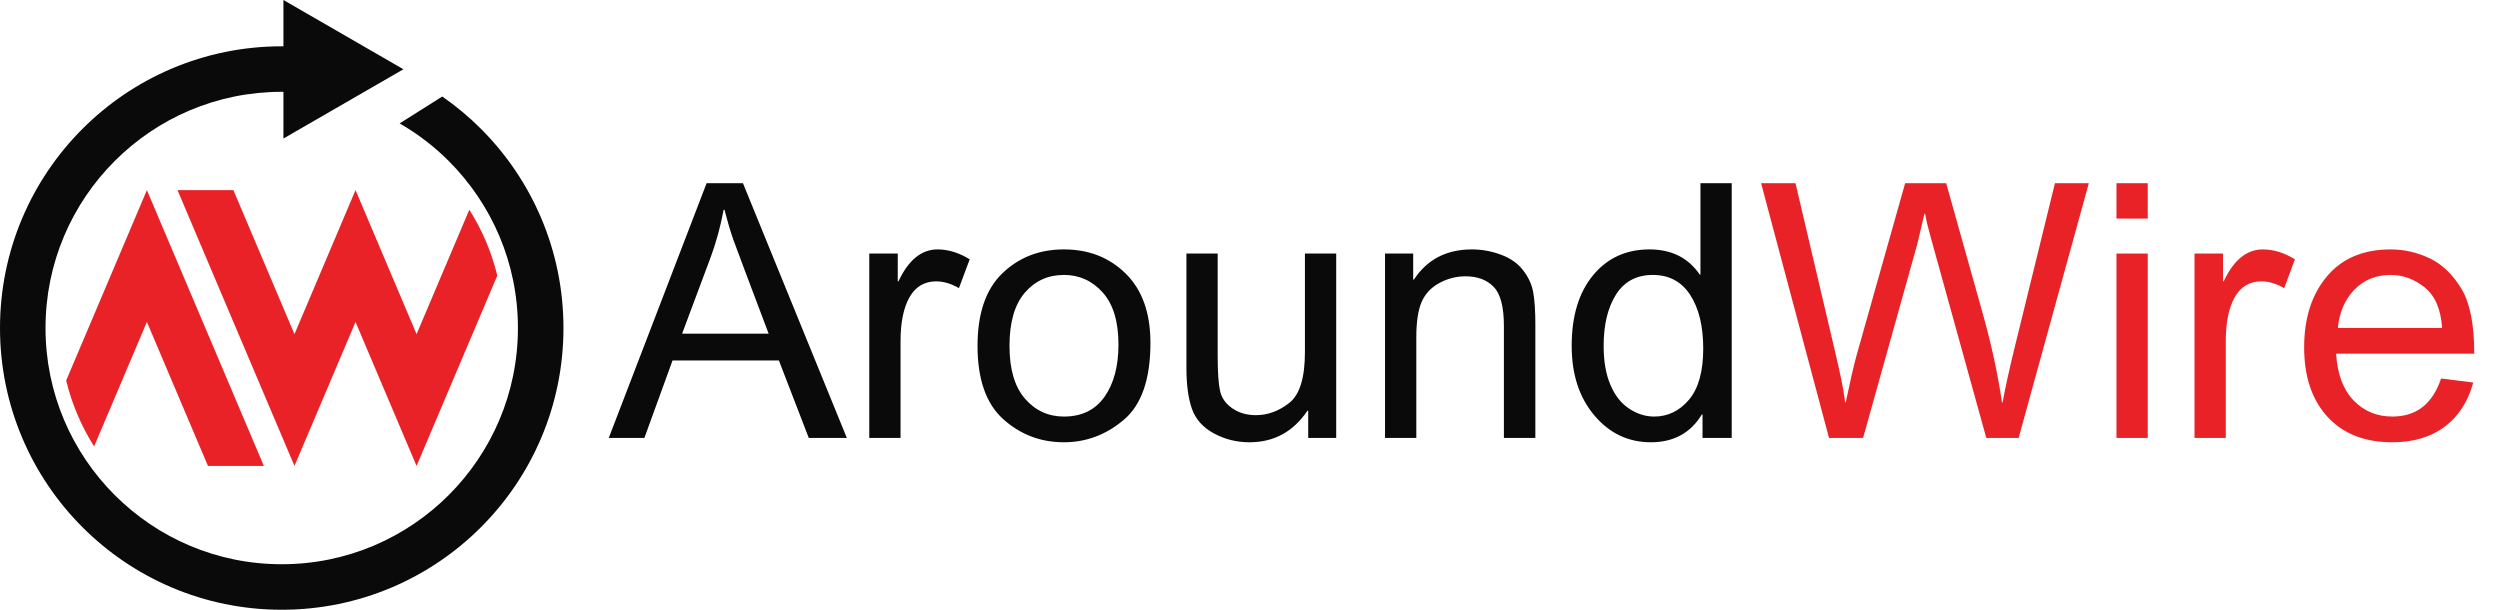 <svg width="164" height="40" viewBox="0 0 164 40" fill="none" data-testid="logo_with_text_icon" xmlns="http://www.w3.org/2000/svg" class="sc-grXZZQ gYARPx"><path fill-rule="evenodd" clip-rule="evenodd" d="M31.549 8.45C30.772 7.671 29.922 6.963 29.014 6.332L26.217 8.095C27.396 8.776 28.48 9.604 29.438 10.562C32.244 13.371 33.976 17.235 33.976 21.519C33.976 25.802 32.244 29.667 29.438 32.476C26.63 35.282 22.765 37.013 18.482 37.014C14.197 37.013 10.333 35.282 7.525 32.476C4.718 29.667 2.986 25.802 2.986 21.519C2.986 17.235 4.718 13.371 7.525 10.562C10.333 7.755 14.197 6.024 18.482 6.023C18.5 6.023 18.518 6.024 18.537 6.025L18.537 6.025L18.566 6.026C18.575 6.026 18.584 6.026 18.593 6.026V9.088L26.464 4.544L18.593 0V3.039L18.556 3.038L18.536 3.038L18.512 3.037L18.482 3.037C13.383 3.037 8.752 5.108 5.413 8.45C2.071 11.79 -0.001 16.42 4.35567e-07 21.519C-0.001 26.618 2.071 31.247 5.413 34.587C8.752 37.929 13.383 40.001 18.482 40C23.579 40.001 28.21 37.929 31.549 34.587C34.892 31.247 36.964 26.618 36.963 21.519C36.964 16.42 34.892 11.79 31.549 8.45ZM50.423 21.889C49.055 18.27 48.284 16.218 48.108 15.726C47.934 15.238 47.74 14.582 47.528 13.761H47.471C47.259 14.886 46.973 15.927 46.616 16.885L44.746 21.889H50.423ZM55.553 28.729H53.056L51.095 23.645H44.119L42.272 28.729H39.935L46.353 12.017H48.737L55.553 28.729ZM62.906 18.902L63.613 17.011C62.906 16.576 62.203 16.361 61.504 16.361C60.448 16.361 59.593 17.059 58.939 18.457H58.893V16.634H57.024V28.729H59.076V22.379C59.076 21.141 59.275 20.177 59.668 19.49C60.063 18.802 60.645 18.457 61.413 18.457C61.899 18.457 62.397 18.607 62.906 18.902ZM69.792 27.326C70.961 27.326 71.851 26.894 72.458 26.027C73.067 25.161 73.371 24.021 73.371 22.608C73.371 21.094 73.027 19.955 72.339 19.188C71.652 18.42 70.802 18.036 69.792 18.036C68.75 18.036 67.895 18.426 67.226 19.204C66.558 19.983 66.223 21.144 66.223 22.688C66.223 24.221 66.563 25.38 67.243 26.158C67.923 26.937 68.773 27.326 69.792 27.326ZM69.792 16.361C71.425 16.361 72.78 16.892 73.855 17.955C74.93 19.021 75.469 20.533 75.469 22.493C75.469 24.871 74.886 26.553 73.724 27.538C72.561 28.523 71.251 29.013 69.792 29.013C68.264 29.013 66.937 28.508 65.813 27.497C64.688 26.487 64.126 24.883 64.126 22.688C64.126 20.56 64.669 18.973 65.756 17.928C66.842 16.882 68.188 16.361 69.792 16.361ZM85.819 28.729H87.655V16.633H85.603V23.097C85.603 24.785 85.26 25.895 84.576 26.431C83.893 26.968 83.163 27.235 82.388 27.235C81.788 27.235 81.271 27.085 80.837 26.784C80.404 26.485 80.137 26.104 80.034 25.639C79.932 25.177 79.88 24.409 79.88 23.337V16.633H77.829V24.134C77.829 25.23 77.948 26.121 78.187 26.808C78.427 27.495 78.905 28.035 79.624 28.427C80.342 28.818 81.123 29.013 81.966 29.013C83.57 29.013 84.835 28.326 85.763 26.95H85.819V28.729ZM100.719 28.729H98.656V21.375C98.656 20.137 98.433 19.285 97.989 18.822C97.544 18.36 96.927 18.126 96.137 18.126C95.528 18.126 94.952 18.275 94.41 18.572C93.866 18.869 93.481 19.285 93.252 19.826C93.024 20.366 92.91 21.13 92.91 22.116V28.729H90.858V16.633H92.705V18.344H92.751C93.183 17.682 93.718 17.187 94.352 16.856C94.987 16.526 95.722 16.361 96.558 16.361C97.197 16.361 97.827 16.474 98.451 16.703C99.073 16.931 99.562 17.272 99.915 17.729C100.269 18.184 100.491 18.671 100.582 19.189C100.673 19.703 100.719 20.403 100.719 21.286V28.729ZM110.797 26.221C110.173 26.958 109.413 27.326 108.516 27.326C107.939 27.326 107.388 27.152 106.864 26.802C106.339 26.454 105.93 25.93 105.638 25.234C105.344 24.54 105.199 23.69 105.199 22.688C105.199 21.296 105.471 20.174 106.014 19.317C106.557 18.464 107.362 18.036 108.425 18.036C109.49 18.036 110.307 18.472 110.876 19.346C111.446 20.22 111.732 21.395 111.732 22.869C111.732 24.367 111.419 25.485 110.797 26.221ZM111.686 28.729H113.601V12.017H111.549V18.012H111.503C110.751 16.911 109.653 16.361 108.209 16.361C106.674 16.361 105.438 16.927 104.504 18.058C103.569 19.191 103.102 20.734 103.102 22.688C103.102 24.556 103.598 26.079 104.59 27.252C105.581 28.427 106.818 29.013 108.299 29.013C109.789 29.013 110.903 28.405 111.64 27.191H111.686V28.729Z" fill="#0A0A0B"></path><path fill-rule="evenodd" clip-rule="evenodd" d="M6.173 29.284C5.343 27.97 4.717 26.515 4.34 24.962L9.636 12.473L17.309 30.565H13.643L9.636 21.118L6.173 29.284ZM27.327 21.92L30.788 13.757C31.62 15.07 32.246 16.525 32.622 18.078L27.327 30.565L23.322 21.121L19.317 30.565L11.644 12.473H15.31L19.317 21.92L23.321 12.473L23.322 12.476L23.324 12.473L27.327 21.92ZM137.026 12.017L132.422 28.729H130.301L126.654 15.562C126.464 14.886 126.342 14.373 126.289 14.024H126.243L125.775 16.007L122.218 28.729H119.984L115.527 12.017H117.784L120.361 22.984C120.703 24.421 120.92 25.477 121.011 26.153C121.026 26.29 121.033 26.37 121.033 26.392H121.08C121.383 24.948 121.622 23.915 121.797 23.292L124.977 12.017H127.668L130.039 20.463C130.632 22.561 131.061 24.537 131.327 26.392H131.373C131.533 25.487 131.799 24.276 132.171 22.756L134.805 12.017H137.026ZM138.84 28.729H140.892V16.633H138.84V28.729ZM138.84 14.342H140.892V12.017H138.84V14.342ZM150.548 17.011L149.842 18.902C149.332 18.607 148.834 18.457 148.348 18.457C147.58 18.457 146.999 18.802 146.604 19.49C146.209 20.177 146.011 21.141 146.011 22.379V28.729H143.96V16.634H145.829V18.457H145.874C146.527 17.059 147.383 16.361 148.439 16.361C149.138 16.361 149.841 16.576 150.548 17.011ZM159.058 18.85C159.738 19.395 160.119 20.283 160.203 21.513H153.363C153.462 20.487 153.823 19.651 154.447 19.005C155.069 18.36 155.864 18.036 156.829 18.036C157.634 18.036 158.377 18.308 159.058 18.85ZM153.249 23.2H162.312C162.312 21.278 162.027 19.851 161.457 18.92C160.887 17.988 160.194 17.329 159.377 16.941C158.56 16.554 157.711 16.361 156.829 16.361C155.028 16.361 153.631 16.953 152.639 18.139C151.647 19.324 151.152 20.872 151.152 22.779C151.152 24.708 151.663 26.23 152.685 27.344C153.707 28.457 155.126 29.013 156.943 29.013C158.311 29.013 159.451 28.675 160.363 28C161.275 27.322 161.902 26.353 162.244 25.093L160.135 24.83C159.854 25.666 159.447 26.291 158.915 26.706C158.383 27.119 157.726 27.326 156.943 27.326C155.925 27.326 155.075 26.974 154.395 26.267C153.714 25.56 153.333 24.537 153.249 23.2Z" fill="#E92228"></path></svg>
